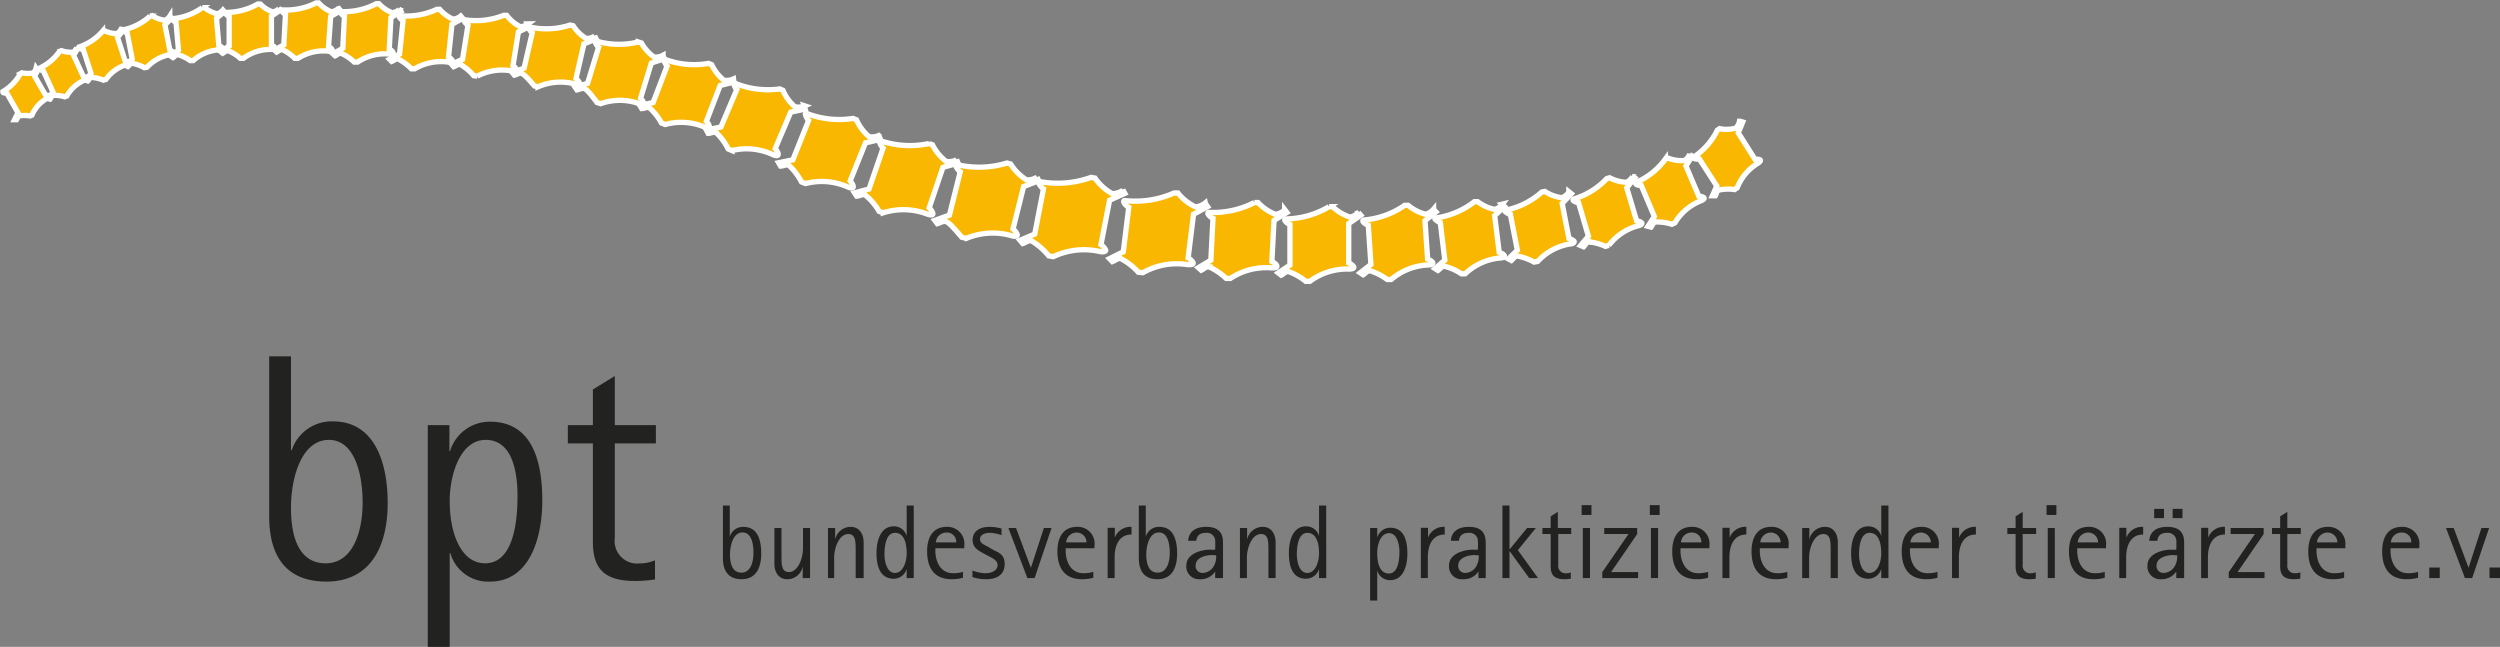 <svg id="Ebene_1" data-name="Ebene 1" xmlns="http://www.w3.org/2000/svg" viewBox="0 0 254.39 65.82">
  <rect x="0" y="0" width="254.39" height="65.82" fill="#808080" stroke="none"/>
  <g>
    <path d="M50.73,56.23H48.51V72.38c0,2,.26,6.77,5.82,6.77,4.44,0,6.24-3.5,6.24-8,0-4-1.27-8.3-5.56-8.3a4.28,4.28,0,0,0-4.21,2.94h-.07V56.23Zm0,15.4c0-3.08,1.08-6.9,3.86-6.9,2.58,0,3.43,3.4,3.43,6.38s-1,6.18-3.76,6.18c-3.27,0-3.53-3.86-3.53-5.66Z" transform="translate(-21.12 -19.97)" fill="#222221" fill-rule="evenodd"/>
    <path d="M64.65,85.79h2.23V76.24h.06A4,4,0,0,0,71,79.15c3.83,0,5.3-4.09,5.3-8.27,0-4.94-1.57-8-5.33-8a4.23,4.23,0,0,0-4.06,3h-.06V63.23H64.65V85.79Zm2.23-14.85c0-2.68,1.08-6.21,3.66-6.21,2.91,0,3.24,3.73,3.24,5.72,0,3.3-.66,6.84-3.31,6.84-2.35,0-3.59-2.88-3.59-6.35Z" transform="translate(-21.12 -19.97)" fill="#222221" fill-rule="evenodd"/>
    <path d="M87.73,77a3.86,3.86,0,0,1-1.5.3,2.3,2.3,0,0,1-2.55-2.62V65.09h4.18V63.23H83.68v-5L81.45,59.6v3.63H78.9v1.86h2.55v10c0,2.78,1.18,4,4.32,4a14.39,14.39,0,0,0,2-.16V77Z" transform="translate(-21.12 -19.97)" fill="#222221"/>
    <path d="M95.4,71.41h-.72v5.28c0,.67.08,2.22,1.9,2.22,1.45,0,2-1.15,2-2.61s-.41-2.72-1.82-2.72a1.41,1.41,0,0,0-1.38,1h0V71.41Zm0,5c0-1,.36-2.26,1.27-2.26s1.12,1.11,1.12,2.09-.32,2-1.23,2c-1.07,0-1.16-1.26-1.16-1.85Z" transform="translate(-21.12 -19.97)" fill="#222221" fill-rule="evenodd"/>
    <path d="M102.83,78.79h.72V73.7h-.72v2.09c0,.92-.48,2.39-1.44,2.39-.75,0-.75-.78-.75-1.66V73.7h-.72v3.64c0,.84.42,1.57,1.3,1.57a1.59,1.59,0,0,0,1.58-1.3h0v1.18Z" transform="translate(-21.12 -19.97)" fill="#222221"/>
    <path d="M105.31,78.79H106v-2.1c0-.92.48-2.38,1.44-2.38.75,0,.75.78.75,1.66v2.82H109V75.15c0-.84-.44-1.57-1.31-1.57a1.62,1.62,0,0,0-1.59,1.3h0V73.7h-.73v5.09Z" transform="translate(-21.12 -19.97)" fill="#222221"/>
    <path d="M113.38,78.79h.72V71.41h-.72v3.12h0a1.32,1.32,0,0,0-1.33-1c-1.26,0-1.74,1.34-1.74,2.71,0,1.61.52,2.62,1.75,2.62a1.37,1.37,0,0,0,1.32-1h0v.87Zm-2.26-2.36c0-1.08.21-2.24,1.08-2.24s1.18.94,1.18,2.08c0,.87-.37,2-1.2,2s-1.06-1.22-1.06-1.87Z" transform="translate(-21.12 -19.97)" fill="#222221" fill-rule="evenodd"/>
    <path d="M119.11,78.16a3.47,3.47,0,0,1-1,.14c-1.46,0-1.81-1.47-1.81-2.24v-.3h2.94v-.24a1.72,1.72,0,0,0-1.78-1.94c-1.36,0-2,1-2,2.49,0,1.89.91,2.84,2.48,2.84a4.21,4.21,0,0,0,1.17-.15v-.6Zm-2.76-3a1.07,1.07,0,0,1,1.07-1,.94.94,0,0,1,1,1Z" transform="translate(-21.12 -19.97)" fill="#222221" fill-rule="evenodd"/>
    <path d="M121.76,75.66c-.41-.22-.92-.39-.92-.81s.4-.66,1-.66a3.45,3.45,0,0,1,1.19.24v-.68a5,5,0,0,0-1.2-.17c-1.13,0-1.74.52-1.74,1.35s.69,1.11,1.16,1.38l.46.24c.3.18.92.4.92.92s-.54.83-1.25.83a4.42,4.42,0,0,1-1.31-.27v.66a4.45,4.45,0,0,0,1.39.22c1.19,0,1.89-.53,1.89-1.54s-.65-1.18-1.18-1.46l-.43-.25Z" transform="translate(-21.12 -19.97)" fill="#222221" fill-rule="evenodd"/>
    <polygon points="104.54 58.82 105.28 58.82 107 53.73 106.22 53.73 104.91 57.75 104.89 57.75 103.39 53.73 102.61 53.73 104.54 58.82 104.54 58.82" fill="#222221"/>
    <path d="M132.37,78.16a3.47,3.47,0,0,1-1,.14c-1.46,0-1.81-1.47-1.81-2.24v-.3h2.93v-.24a1.71,1.71,0,0,0-1.77-1.94c-1.36,0-2,1-2,2.49,0,1.89.91,2.84,2.48,2.84a4.21,4.21,0,0,0,1.17-.15v-.6Zm-2.76-3a1.07,1.07,0,0,1,1.07-1,1,1,0,0,1,1,1Z" transform="translate(-21.12 -19.97)" fill="#222221" fill-rule="evenodd"/>
    <path d="M133.81,78.79h.73V76.68c0-1.37.56-2.32,1.72-2.32v-.78a1.7,1.7,0,0,0-1.7,1.1h0v-1h-.73v5.09Z" transform="translate(-21.12 -19.97)" fill="#222221"/>
    <path d="M137.76,71.41H137v5.28c0,.67.08,2.22,1.9,2.22,1.46,0,2-1.15,2-2.61s-.41-2.72-1.81-2.72a1.39,1.39,0,0,0-1.38,1h0V71.41Zm0,5c0-1,.36-2.26,1.27-2.26s1.12,1.11,1.12,2.09-.32,2-1.23,2c-1.07,0-1.16-1.26-1.16-1.85Z" transform="translate(-21.12 -19.97)" fill="#222221" fill-rule="evenodd"/>
    <path d="M144.87,78.79h.7V75.22c0-.64-.13-1.64-1.71-1.64-1.39,0-1.82.78-1.83,1.42h.81c.06-.39.22-.81,1-.81a.85.85,0,0,1,.93.71,9.64,9.64,0,0,1,0,1,2.74,2.74,0,0,1-.5,0c-.89,0-2.43.4-2.43,1.59a1.29,1.29,0,0,0,1.37,1.42,1.76,1.76,0,0,0,1.56-.79h0v.67Zm0-2.31a1.94,1.94,0,0,1-.19,1,1.35,1.35,0,0,1-1.19.79.7.7,0,0,1-.71-.74c0-.87,1.13-1.08,1.67-1.08Z" transform="translate(-21.12 -19.97)" fill="#222221" fill-rule="evenodd"/>
    <path d="M147.27,78.79H148v-2.1c0-.92.48-2.38,1.44-2.38.75,0,.75.78.75,1.66v2.82h.73V75.15c0-.84-.44-1.57-1.3-1.57a1.62,1.62,0,0,0-1.6,1.3h0V73.7h-.73v5.09Z" transform="translate(-21.12 -19.97)" fill="#222221"/>
    <path d="M155.34,78.79h.73V71.41h-.73v3.12h0a1.33,1.33,0,0,0-1.34-1c-1.25,0-1.73,1.34-1.73,2.71,0,1.61.51,2.62,1.74,2.62a1.39,1.39,0,0,0,1.33-1h0v.87Zm-2.26-2.36c0-1.08.22-2.24,1.08-2.24s1.18.94,1.18,2.08c0,.87-.36,2-1.2,2s-1.06-1.22-1.06-1.87Z" transform="translate(-21.12 -19.97)" fill="#222221" fill-rule="evenodd"/>
    <path d="M160.54,81.08h.72V78h0a1.32,1.32,0,0,0,1.34,1c1.25,0,1.73-1.34,1.73-2.71,0-1.61-.51-2.62-1.74-2.62a1.39,1.39,0,0,0-1.33,1h0V73.7h-.72v7.38Zm.72-4.86c0-.87.36-2,1.2-2s1.06,1.22,1.06,1.87c0,1.08-.21,2.24-1.08,2.24s-1.18-.94-1.18-2.08Z" transform="translate(-21.12 -19.97)" fill="#222221" fill-rule="evenodd"/>
    <path d="M165.68,78.79h.73V76.68c0-1.37.56-2.32,1.72-2.32v-.78a1.7,1.7,0,0,0-1.7,1.1h0v-1h-.73v5.09Z" transform="translate(-21.12 -19.97)" fill="#222221"/>
    <path d="M171.59,78.79h.71V75.22c0-.64-.13-1.64-1.71-1.64-1.39,0-1.82.78-1.83,1.42h.81c.06-.39.22-.81,1-.81a.86.86,0,0,1,.93.71,9.64,9.64,0,0,1,0,1,2.74,2.74,0,0,1-.5,0c-.89,0-2.43.4-2.43,1.59A1.29,1.29,0,0,0,170,78.91a1.77,1.77,0,0,0,1.56-.79h0v.67Zm0-2.31a1.94,1.94,0,0,1-.19,1,1.35,1.35,0,0,1-1.19.79.7.7,0,0,1-.71-.74c0-.87,1.13-1.08,1.66-1.08Z" transform="translate(-21.12 -19.97)" fill="#222221" fill-rule="evenodd"/>
    <polygon points="152.88 58.82 153.6 58.82 153.6 56.1 153.63 56.1 155.6 58.82 156.5 58.82 154.45 55.98 156.28 53.73 155.39 53.73 153.63 55.88 153.6 55.88 153.6 51.44 152.88 51.44 152.88 58.82 152.88 58.82" fill="#222221" fill-rule="evenodd"/>
    <path d="M181,78.2a1.12,1.12,0,0,1-.49.1.75.75,0,0,1-.83-.86V74.31H181V73.7h-1.36V72.05l-.73.46V73.7h-.84v.61h.84v3.28c0,.91.38,1.32,1.41,1.32a3.47,3.47,0,0,0,.64-.06V78.2Z" transform="translate(-21.12 -19.97)" fill="#222221"/>
    <path d="M182.18,78.79h.73V73.7h-.73v5.09Zm-.12-6.42h1v-1h-1v1Z" transform="translate(-21.12 -19.97)" fill="#222221" fill-rule="evenodd"/>
    <polygon points="163.04 58.82 166.69 58.82 166.69 58.21 163.94 58.21 166.59 54.35 166.59 53.73 163.24 53.73 163.24 54.34 165.71 54.34 163.04 58.22 163.04 58.82 163.04 58.82" fill="#222221"/>
    <path d="M189.11,78.79h.73V73.7h-.73v5.09ZM189,72.37h1v-1h-1v1Z" transform="translate(-21.12 -19.97)" fill="#222221" fill-rule="evenodd"/>
    <path d="M194.93,78.16a3.47,3.47,0,0,1-1,.14c-1.46,0-1.81-1.47-1.81-2.24v-.3h2.94v-.24a1.72,1.72,0,0,0-1.78-1.94c-1.36,0-2,1-2,2.49,0,1.89.91,2.84,2.48,2.84a4.21,4.21,0,0,0,1.17-.15v-.6Zm-2.76-3a1.07,1.07,0,0,1,1.07-1,.94.94,0,0,1,1,1Z" transform="translate(-21.12 -19.97)" fill="#222221" fill-rule="evenodd"/>
    <path d="M196.37,78.79h.73V76.68c0-1.37.56-2.32,1.72-2.32v-.78a1.7,1.7,0,0,0-1.7,1.1h0v-1h-.73v5.09Z" transform="translate(-21.12 -19.97)" fill="#222221"/>
    <path d="M203,78.16a3.39,3.39,0,0,1-1,.14c-1.47,0-1.81-1.47-1.81-2.24v-.3h2.93v-.24a1.71,1.71,0,0,0-1.77-1.94c-1.36,0-2,1-2,2.49,0,1.89.9,2.84,2.48,2.84a4.14,4.14,0,0,0,1.16-.15v-.6Zm-2.76-3a1.08,1.08,0,0,1,1.07-1,1,1,0,0,1,1,1Z" transform="translate(-21.12 -19.97)" fill="#222221" fill-rule="evenodd"/>
    <path d="M204.48,78.79h.73v-2.1c0-.92.48-2.38,1.45-2.38.74,0,.74.78.74,1.66v2.82h.73V75.15c0-.84-.44-1.57-1.3-1.57a1.62,1.62,0,0,0-1.6,1.3h0V73.7h-.73v5.09Z" transform="translate(-21.12 -19.97)" fill="#222221"/>
    <path d="M212.55,78.79h.73V71.41h-.73v3.12h0a1.33,1.33,0,0,0-1.34-1c-1.25,0-1.73,1.34-1.73,2.71,0,1.61.51,2.62,1.74,2.62a1.38,1.38,0,0,0,1.33-1h0v.87Zm-2.26-2.36c0-1.08.22-2.24,1.08-2.24s1.18.94,1.18,2.08c0,.87-.36,2-1.2,2s-1.06-1.22-1.06-1.87Z" transform="translate(-21.12 -19.97)" fill="#222221" fill-rule="evenodd"/>
    <path d="M218.28,78.16a3.33,3.33,0,0,1-1,.14c-1.47,0-1.81-1.47-1.81-2.24v-.3h2.93v-.24a1.71,1.71,0,0,0-1.77-1.94c-1.36,0-2,1-2,2.49,0,1.89.91,2.84,2.48,2.84a4.14,4.14,0,0,0,1.16-.15v-.6Zm-2.76-3a1.08,1.08,0,0,1,1.07-1,1,1,0,0,1,1,1Z" transform="translate(-21.12 -19.97)" fill="#222221" fill-rule="evenodd"/>
    <path d="M219.73,78.79h.72V76.68c0-1.37.57-2.32,1.73-2.32v-.78a1.72,1.72,0,0,0-1.71,1.1h0v-1h-.72v5.09Z" transform="translate(-21.12 -19.97)" fill="#222221"/>
    <path d="M228.27,78.2a1.15,1.15,0,0,1-.49.1.76.76,0,0,1-.84-.86V74.31h1.37V73.7h-1.37V72.05l-.72.46V73.7h-.84v.61h.84v3.28c0,.91.38,1.32,1.41,1.32a3.47,3.47,0,0,0,.64-.06V78.2Z" transform="translate(-21.12 -19.97)" fill="#222221"/>
    <path d="M229.49,78.79h.72V73.7h-.72v5.09Zm-.12-6.42h1v-1h-1v1Z" transform="translate(-21.12 -19.97)" fill="#222221" fill-rule="evenodd"/>
    <path d="M235.3,78.16a3.33,3.33,0,0,1-1,.14c-1.47,0-1.81-1.47-1.81-2.24v-.3h2.93v-.24a1.71,1.71,0,0,0-1.77-1.94c-1.36,0-2,1-2,2.49,0,1.89.91,2.84,2.48,2.84a4.14,4.14,0,0,0,1.16-.15v-.6Zm-2.76-3a1.08,1.08,0,0,1,1.07-1,1,1,0,0,1,1,1Z" transform="translate(-21.12 -19.97)" fill="#222221" fill-rule="evenodd"/>
    <path d="M236.75,78.79h.72V76.68c0-1.37.57-2.32,1.73-2.32v-.78a1.72,1.72,0,0,0-1.71,1.1h0v-1h-.72v5.09Z" transform="translate(-21.12 -19.97)" fill="#222221"/>
    <path d="M240.32,72.69h1v-.94h-1v.94Zm1.88,0h1v-.94h-1v.94Zm.46,6.1h.71V75.22c0-.64-.13-1.64-1.72-1.64-1.39,0-1.81.78-1.83,1.42h.82c.05-.39.21-.81,1-.81a.86.86,0,0,1,.93.71,9.64,9.64,0,0,1,0,1,2.74,2.74,0,0,1-.5,0c-.89,0-2.43.4-2.43,1.59a1.29,1.29,0,0,0,1.37,1.42,1.77,1.77,0,0,0,1.56-.79h0v.67Zm0-2.31a2,2,0,0,1-.19,1,1.36,1.36,0,0,1-1.19.79.7.7,0,0,1-.72-.74c0-.87,1.14-1.08,1.67-1.08Z" transform="translate(-21.12 -19.97)" fill="#222221" fill-rule="evenodd"/>
    <path d="M245.07,78.79h.72V76.68c0-1.37.57-2.32,1.73-2.32v-.78a1.7,1.7,0,0,0-1.7,1.1h0v-1h-.72v5.09Z" transform="translate(-21.12 -19.97)" fill="#222221"/>
    <polygon points="226.79 58.82 230.43 58.82 230.43 58.21 227.69 58.21 230.34 54.35 230.34 53.73 226.98 53.73 226.98 54.34 229.45 54.34 226.79 58.22 226.79 58.82 226.79 58.82" fill="#222221"/>
    <path d="M255.19,78.2a1.12,1.12,0,0,1-.49.1.75.75,0,0,1-.83-.86V74.31h1.37V73.7h-1.37V72.05l-.73.46V73.7h-.83v.61h.83v3.28c0,.91.39,1.32,1.41,1.32a3.39,3.39,0,0,0,.64-.06V78.2Z" transform="translate(-21.12 -19.97)" fill="#222221"/>
    <path d="M259.65,78.16a3.39,3.39,0,0,1-1,.14c-1.47,0-1.81-1.47-1.81-2.24v-.3h2.93v-.24A1.72,1.72,0,0,0,258,73.58c-1.35,0-2,1-2,2.49,0,1.89.91,2.84,2.49,2.84a4.14,4.14,0,0,0,1.16-.15v-.6Zm-2.76-3a1.08,1.08,0,0,1,1.07-1,1,1,0,0,1,1,1Z" transform="translate(-21.12 -19.97)" fill="#222221" fill-rule="evenodd"/>
    <path d="M267.17,78.16a3.47,3.47,0,0,1-1,.14c-1.46,0-1.8-1.47-1.8-2.24v-.3h2.93v-.24a1.72,1.72,0,0,0-1.78-1.94c-1.36,0-2,1-2,2.49,0,1.89.91,2.84,2.48,2.84a4.21,4.21,0,0,0,1.17-.15v-.6Zm-2.76-3a1.07,1.07,0,0,1,1.07-1,.94.94,0,0,1,1,1Z" transform="translate(-21.12 -19.97)" fill="#222221" fill-rule="evenodd"/>
    <polygon points="247.19 58.82 248.26 58.82 248.26 57.75 247.19 57.75 247.19 58.82 247.19 58.82" fill="#222221"/>
    <polygon points="250.82 58.82 251.56 58.82 253.28 53.73 252.5 53.73 251.2 57.75 251.18 57.75 249.68 53.73 248.9 53.73 250.82 58.82 250.82 58.82" fill="#222221"/>
    <polygon points="253.32 58.82 254.39 58.82 254.39 57.75 253.32 57.75 253.32 58.82 253.32 58.82" fill="#222221"/>
    <path d="M28.93,24.8a.92.92,0,0,1-.36.47,2.84,2.84,0,0,1-1.2-.15l-.19.08a5.07,5.07,0,0,1-2.07,1.72.06.06,0,0,0,0,.08c0,.07.29.14.4.13l1,2.2L26,30l.21.06c.11-.14.13-.3.3-.38a3.41,3.41,0,0,1,1.2.14l.22-.1a3.74,3.74,0,0,1,1.86-1.62c.14-.07.24-.15.21-.21s-.25-.12-.39-.12l-1-2.17.46-.75-.2-.09Z" transform="translate(-21.12 -19.97)" fill="#f9b702" stroke="#fff" stroke-miterlimit="3.86" stroke-width="0.54"/>
    <path d="M24.79,26.91a.9.9,0,0,1-.29.47,2.6,2.6,0,0,1-1.14,0l-.17.09a4.91,4.91,0,0,1-1.77,1.82,0,0,0,0,0,0,.07c0,.07.29.1.39.08l1.14,2-.35.71.2,0c.09-.14.1-.29.25-.38a3.26,3.26,0,0,1,1.13,0l.2-.11a3.55,3.55,0,0,1,1.58-1.71c.13-.07.21-.16.18-.21s-.24-.09-.38-.08l-1.11-1.93L25,27l-.19-.06Z" transform="translate(-21.12 -19.97)" fill="#f9b702" stroke="#fff" stroke-miterlimit="3.86" stroke-width="0.54"/>
    <path d="M33.44,22.94a1,1,0,0,1-.44.45,2.87,2.87,0,0,1-1.24-.29l-.21.06a5.47,5.47,0,0,1-2.37,1.59.06.06,0,0,0,0,.08c0,.08.29.17.41.17l.79,2.43-.55.7.22.08c.13-.13.17-.3.36-.36a3.71,3.71,0,0,1,1.24.28l.25-.08A4,4,0,0,1,34,26.54c.16-.05.27-.12.25-.19s-.25-.16-.39-.17l-.78-2.39.56-.73-.19-.12Z" transform="translate(-21.12 -19.97)" fill="#f9b702" stroke="#fff" stroke-miterlimit="3.86" stroke-width="0.54"/>
    <path d="M38.4,21.61a1.06,1.06,0,0,1-.51.42,2.89,2.89,0,0,1-1.27-.47l-.23.05A5.82,5.82,0,0,1,33.7,23c-.05,0-.05.05-.05.08s.28.22.41.24l.51,2.65-.66.66.22.11c.14-.12.22-.29.42-.33a4.05,4.05,0,0,1,1.27.45l.26-.05a4.23,4.23,0,0,1,2.43-1.3c.18,0,.3-.1.29-.18s-.24-.19-.39-.23l-.51-2.6.69-.7-.19-.15Z" transform="translate(-21.12 -19.97)" fill="#f9b702" stroke="#fff" stroke-miterlimit="3.86" stroke-width="0.54"/>
    <path d="M43.8,21a1.22,1.22,0,0,1-.58.38,3.29,3.29,0,0,1-1.28-.63l-.24,0a6.15,6.15,0,0,1-3,1.12c-.06,0-.07.05-.06.08s.27.26.39.29l.25,2.83-.77.61.22.15c.17-.11.26-.28.48-.3a4,4,0,0,1,1.27.61l.29,0a4.35,4.35,0,0,1,2.69-1.1c.19,0,.32-.07.31-.15s-.22-.23-.38-.28l-.24-2.78.79-.66L43.8,21Z" transform="translate(-21.12 -19.97)" fill="#f9b702" stroke="#fff" stroke-miterlimit="3.86" stroke-width="0.54"/>
    <path d="M49.52,20.85a1.23,1.23,0,0,1-.65.33,3.15,3.15,0,0,1-1.26-.8h-.26a6.46,6.46,0,0,1-3.22.85.07.07,0,0,0-.07.07c0,.1.25.3.38.35l0,3-.87.56.21.18c.19-.1.31-.27.54-.26a4.08,4.08,0,0,1,1.26.78h.3A4.63,4.63,0,0,1,48.76,25c.2,0,.34,0,.35-.12s-.22-.26-.37-.34l0-2.93.9-.6-.17-.2Z" transform="translate(-21.12 -19.97)" fill="#f9b702" stroke="#fff" stroke-miterlimit="3.86" stroke-width="0.54"/>
    <path d="M55.52,20.86a1.26,1.26,0,0,1-.69.31,3.51,3.51,0,0,1-1.28-.9l-.27,0a6.79,6.79,0,0,1-3.41.71.07.07,0,0,0-.08.07c0,.1.25.33.38.39L50,24.53l-.94.54.21.2c.2-.1.34-.27.58-.25a4.49,4.49,0,0,1,1.27.89l.32,0a4.8,4.8,0,0,1,3.11-.73c.21,0,.36,0,.37-.11s-.21-.29-.37-.37l.22-3.06,1-.58-.17-.22Z" transform="translate(-21.12 -19.97)" fill="#f9b702" stroke="#fff" stroke-miterlimit="3.86" stroke-width="0.54"/>
    <path d="M61.76,20.93a1.33,1.33,0,0,1-.73.34,3.69,3.69,0,0,1-1.35-.92H59.4a7,7,0,0,1-3.55.8.07.07,0,0,0-.08.07c0,.11.26.35.4.4L56,24.88l-1,.57.22.2c.21-.09.35-.28.6-.26a4.56,4.56,0,0,1,1.35.9l.33,0a5,5,0,0,1,3.24-.82c.22,0,.38,0,.38-.12s-.22-.3-.39-.39l.17-3.2,1-.62-.18-.23Z" transform="translate(-21.12 -19.97)" fill="#f9b702" stroke="#fff" stroke-miterlimit="3.86" stroke-width="0.54"/>
    <path d="M68,21.6a1.42,1.42,0,0,1-.78.32,3.8,3.8,0,0,1-1.36-1l-.29,0a7.29,7.29,0,0,1-3.75.65c-.06,0-.08,0-.09.07s.26.37.4.44l-.35,3.39L60.76,26l.22.22c.23-.09.38-.27.64-.25a5,5,0,0,1,1.36,1l.34,0a5.29,5.29,0,0,1,3.42-.68c.23,0,.4,0,.41-.11s-.22-.32-.39-.42l.35-3.32,1.09-.6L68,21.6Z" transform="translate(-21.12 -19.97)" fill="#f9b702" stroke="#fff" stroke-miterlimit="3.86" stroke-width="0.54"/>
    <path d="M74.86,22.4a1.4,1.4,0,0,1-.82.28,4,4,0,0,1-1.36-1.15l-.3,0a7.69,7.69,0,0,1-3.93.46.09.09,0,0,0-.1.07c0,.12.25.41.39.48L68.19,26l-1.12.51.22.25c.24-.09.4-.27.67-.23a5,5,0,0,1,1.36,1.14l.36.05a5.48,5.48,0,0,1,3.59-.52c.24,0,.41,0,.43-.09s-.21-.34-.38-.45l.55-3.44L75,22.67l-.17-.27Z" transform="translate(-21.12 -19.97)" fill="#f9b702" stroke="#fff" stroke-miterlimit="3.86" stroke-width="0.54"/>
    <path d="M81.64,23.64a1.49,1.49,0,0,1-.88.24,4.1,4.1,0,0,1-1.32-1.29l-.31-.07a7.88,7.88,0,0,1-4.11.2.08.08,0,0,0-.11.06c0,.12.23.44.37.53l-.83,3.59-1.2.46.22.26c.25-.06.43-.24.71-.18s.9.78,1.33,1.28l.36.08a5.73,5.73,0,0,1,3.77-.28c.24.06.42,0,.45-.06s-.19-.37-.36-.5l.81-3.53,1.25-.5-.15-.29Z" transform="translate(-21.12 -19.97)" fill="#f9b702" stroke="#fff" stroke-miterlimit="3.86" stroke-width="0.54"/>
    <path d="M88.59,25.59a1.57,1.57,0,0,1-.92.18,4.33,4.33,0,0,1-1.28-1.43l-.32-.1a8.23,8.23,0,0,1-4.27-.09.1.1,0,0,0-.12.06c0,.12.21.47.35.57l-1.12,3.67-1.28.38.2.29c.27-.05.47-.22.76-.13s.87.86,1.28,1.41l.37.12a5.83,5.83,0,0,1,3.92,0c.25.07.44.08.47,0s-.16-.4-.33-.55l1.1-3.59,1.32-.43-.13-.31Z" transform="translate(-21.12 -19.97)" fill="#f9b702" stroke="#fff" stroke-miterlimit="3.86" stroke-width="0.54"/>
    <path d="M95.76,28a1.6,1.6,0,0,1-1,.12,4.46,4.46,0,0,1-1.22-1.57l-.32-.13a8.45,8.45,0,0,1-4.41-.4.1.1,0,0,0-.13.06c0,.12.18.49.32.61l-1.42,3.71-1.35.31.19.31c.28,0,.5-.19.79-.08a5.66,5.66,0,0,1,1.22,1.55l.38.15a6.08,6.08,0,0,1,4,.26c.25.1.45.11.49,0s-.14-.43-.3-.59l1.4-3.64,1.4-.35L95.76,28Z" transform="translate(-21.12 -19.97)" fill="#f9b702" stroke="#fff" stroke-miterlimit="3.86" stroke-width="0.54"/>
    <path d="M103,30.74a1.63,1.63,0,0,1-1,.09,4.6,4.6,0,0,1-1.21-1.67l-.32-.14a8.82,8.82,0,0,1-4.56-.58.1.1,0,0,0-.13,0c0,.13.17.53.31.65l-1.61,3.8L93,33.2l.18.34c.29,0,.53-.19.83-.06a6,6,0,0,1,1.21,1.65l.38.16a6.33,6.33,0,0,1,4.19.43c.26.1.46.13.51,0s-.13-.45-.3-.62l1.58-3.72,1.47-.31-.11-.35Z" transform="translate(-21.12 -19.97)" fill="#f9b702" stroke="#fff" stroke-miterlimit="3.86" stroke-width="0.54"/>
    <path d="M110.54,33.76a1.66,1.66,0,0,1-1,.11,4.76,4.76,0,0,1-1.27-1.71l-.35-.14a9.11,9.11,0,0,1-4.72-.51.09.09,0,0,0-.13.06c0,.13.18.53.33.66l-1.6,4-1.45.3.2.34c.3,0,.54-.2.85-.07a6.1,6.1,0,0,1,1.28,1.69l.4.16a6.55,6.55,0,0,1,4.34.36c.27.11.48.13.52,0s-.14-.45-.31-.63l1.56-3.88,1.51-.34-.12-.36Z" transform="translate(-21.12 -19.97)" fill="#f9b702" stroke="#fff" stroke-miterlimit="3.86" stroke-width="0.54"/>
    <path d="M118.46,36.23a1.77,1.77,0,0,1-1.06.17A5,5,0,0,1,116,34.7l-.36-.12a9.35,9.35,0,0,1-4.9-.28.1.1,0,0,0-.13.07c0,.14.21.54.37.67l-1.43,4.16-1.48.39.22.34c.31,0,.55-.24.87-.12a6.25,6.25,0,0,1,1.42,1.67l.42.14a6.84,6.84,0,0,1,4.49.14c.28.1.5.11.55,0s-.18-.47-.37-.64L117.07,37l1.54-.43-.15-.36Z" transform="translate(-21.12 -19.97)" fill="#f9b702" stroke="#fff" stroke-miterlimit="3.86" stroke-width="0.54"/>
    <path d="M126.64,38a1.76,1.76,0,0,1-1.08.27,5.09,5.09,0,0,1-1.6-1.61l-.38-.1a9.71,9.71,0,0,1-5.07.16.1.1,0,0,0-.13.08c0,.15.27.54.45.65l-1.1,4.41-1.49.53.26.34c.31-.08.54-.29.88-.21s1.09,1,1.61,1.59l.45.12a6.94,6.94,0,0,1,4.63-.27c.3.08.53.07.56-.06s-.22-.46-.43-.63l1.08-4.32,1.54-.59-.18-.36Z" transform="translate(-21.12 -19.97)" fill="#f9b702" stroke="#fff" stroke-miterlimit="3.86" stroke-width="0.54"/>
    <path d="M135.38,39.33a1.82,1.82,0,0,1-1.1.34,5.22,5.22,0,0,1-1.74-1.58l-.4-.07a10,10,0,0,1-5.2.43.1.1,0,0,0-.13.09c0,.15.3.54.49.65l-.89,4.6-1.5.63.28.33c.31-.1.54-.33.9-.27A6.78,6.78,0,0,1,127.83,46l.46.09a7.27,7.27,0,0,1,4.77-.52c.31.06.54,0,.57-.1s-.26-.46-.48-.62l.88-4.51,1.55-.69-.2-.36Z" transform="translate(-21.12 -19.97)" fill="#f9b702" stroke="#fff" stroke-miterlimit="3.86" stroke-width="0.54"/>
    <path d="M143.76,40.62a1.83,1.83,0,0,1-1,.4,5.1,5.1,0,0,1-1.78-1.41l-.4,0a9.72,9.72,0,0,1-5,.77.1.1,0,0,0-.12.1c0,.15.33.5.52.59l-.56,4.52-1.4.7.29.3c.3-.11.51-.35.85-.31a6.37,6.37,0,0,1,1.79,1.39l.46.05a7,7,0,0,1,4.57-.82c.3,0,.53,0,.55-.13s-.28-.43-.51-.57l.55-4.43L144,41l-.23-.33Z" transform="translate(-21.12 -19.97)" fill="#f9b702" stroke="#fff" stroke-miterlimit="3.86" stroke-width="0.54"/>
    <path d="M151.84,41.34a1.73,1.73,0,0,1-.94.44,4.83,4.83,0,0,1-1.77-1.2l-.37,0a9.18,9.18,0,0,1-4.63,1,.09.09,0,0,0-.1.1c0,.14.34.45.52.52l-.22,4.25-1.27.76.29.26c.28-.13.45-.37.78-.35a6.18,6.18,0,0,1,1.76,1.18l.43,0a6.63,6.63,0,0,1,4.23-1.07c.28,0,.49,0,.5-.16s-.29-.38-.51-.5l.22-4.17,1.31-.81-.23-.3Z" transform="translate(-21.12 -19.97)" fill="#f9b702" stroke="#fff" stroke-miterlimit="3.86" stroke-width="0.54"/>
    <path d="M159.37,41.58a1.61,1.61,0,0,1-.89.48A4.64,4.64,0,0,1,156.72,41h-.36a8.84,8.84,0,0,1-4.42,1.25.09.09,0,0,0-.09.1c0,.14.35.41.53.47v4.12l-1.19.8.3.23c.26-.13.41-.37.73-.37a5.87,5.87,0,0,1,1.77,1h.41a6.33,6.33,0,0,1,4-1.25c.28,0,.48-.06.48-.18s-.3-.35-.52-.45v-4l1.23-.85-.24-.28Z" transform="translate(-21.12 -19.97)" fill="#f9b702" stroke="#fff" stroke-miterlimit="3.86" stroke-width="0.54"/>
    <path d="M167,41.25a1.6,1.6,0,0,1-.83.52,4.6,4.6,0,0,1-1.77-.91l-.34,0a8.54,8.54,0,0,1-4.17,1.5.09.09,0,0,0-.09.1c0,.14.37.38.55.42l.27,4-1.09.85.3.2c.24-.15.38-.39.69-.41a6,6,0,0,1,1.76.89l.4,0a6.19,6.19,0,0,1,3.79-1.48c.27,0,.46-.08.45-.2s-.31-.32-.53-.4l-.27-3.9,1.12-.9-.24-.25Z" transform="translate(-21.12 -19.97)" fill="#f9b702" stroke="#fff" stroke-miterlimit="3.86" stroke-width="0.54"/>
    <path d="M174,40.74a1.52,1.52,0,0,1-.77.54,4.3,4.3,0,0,1-1.75-.79l-.33,0a8.21,8.21,0,0,1-3.94,1.66c-.07,0-.09.06-.08.1s.38.34.55.38l.46,3.81-1,.86.3.19c.22-.16.34-.39.63-.43a5.26,5.26,0,0,1,1.75.77l.39,0a5.91,5.91,0,0,1,3.57-1.61c.26,0,.43-.11.42-.22s-.32-.29-.53-.36l-.46-3.73,1-.93-.25-.23Z" transform="translate(-21.12 -19.97)" fill="#f9b702" stroke="#fff" stroke-miterlimit="3.86" stroke-width="0.54"/>
    <path d="M180.76,39.52a1.47,1.47,0,0,1-.71.57,4.11,4.11,0,0,1-1.73-.64l-.31.06a7.89,7.89,0,0,1-3.68,1.85c-.07,0-.07.07-.07.11s.39.3.55.32l.71,3.63-.91.9.3.16c.2-.17.3-.4.58-.46a5.44,5.44,0,0,1,1.73.62l.37-.07a5.68,5.68,0,0,1,3.32-1.78c.25,0,.41-.14.39-.24s-.32-.26-.53-.31l-.69-3.56.93-1-.25-.2Z" transform="translate(-21.12 -19.97)" fill="#f9b702" stroke="#fff" stroke-miterlimit="3.86" stroke-width="0.54"/>
    <path d="M187.25,37.92a1.43,1.43,0,0,1-.62.6,4,4,0,0,1-1.72-.46l-.29.08a7.54,7.54,0,0,1-3.37,2.08.09.09,0,0,0-.06.11c0,.11.4.26.56.27l1,3.41-.8.94.31.13c.18-.18.25-.42.51-.49a4.9,4.9,0,0,1,1.71.45l.35-.1a5.49,5.49,0,0,1,3-2c.23-.06.38-.16.36-.26s-.34-.22-.54-.25l-1-3.35.82-1-.27-.17Z" transform="translate(-21.12 -19.97)" fill="#f9b702" stroke="#fff" stroke-miterlimit="3.86" stroke-width="0.54"/>
    <path d="M193.06,35.65a1.34,1.34,0,0,1-.53.65,3.81,3.81,0,0,1-1.68-.24l-.28.11a7.21,7.21,0,0,1-3,2.38.08.08,0,0,0,0,.11c0,.11.4.2.56.19L189.46,42l-.65,1,.31.08c.15-.19.19-.42.43-.52a5,5,0,0,1,1.69.23l.31-.14a5.33,5.33,0,0,1,2.66-2.25c.21-.09.35-.2.31-.29s-.34-.17-.54-.18l-1.31-3.08.66-1-.27-.14Z" transform="translate(-21.12 -19.97)" fill="#f9b702" stroke="#fff" stroke-miterlimit="3.86" stroke-width="0.54"/>
    <path d="M198.12,32.31a1.29,1.29,0,0,1-.38.7,3.52,3.52,0,0,1-1.64.05l-.23.16a7,7,0,0,1-2.4,2.73.08.08,0,0,0,0,.11c.06.09.42.13.57.09l1.77,2.74-.44,1,.3,0c.11-.21.11-.43.32-.57a4.48,4.48,0,0,1,1.63-.06l.27-.18A5.08,5.08,0,0,1,200,36.58c.18-.12.29-.24.24-.32s-.35-.11-.54-.08L198,33.49l.45-1.1-.28-.08Z" transform="translate(-21.12 -19.97)" fill="#f9b702" stroke="#fff" stroke-miterlimit="3.86" stroke-width="0.54"/>
  </g>
</svg>

